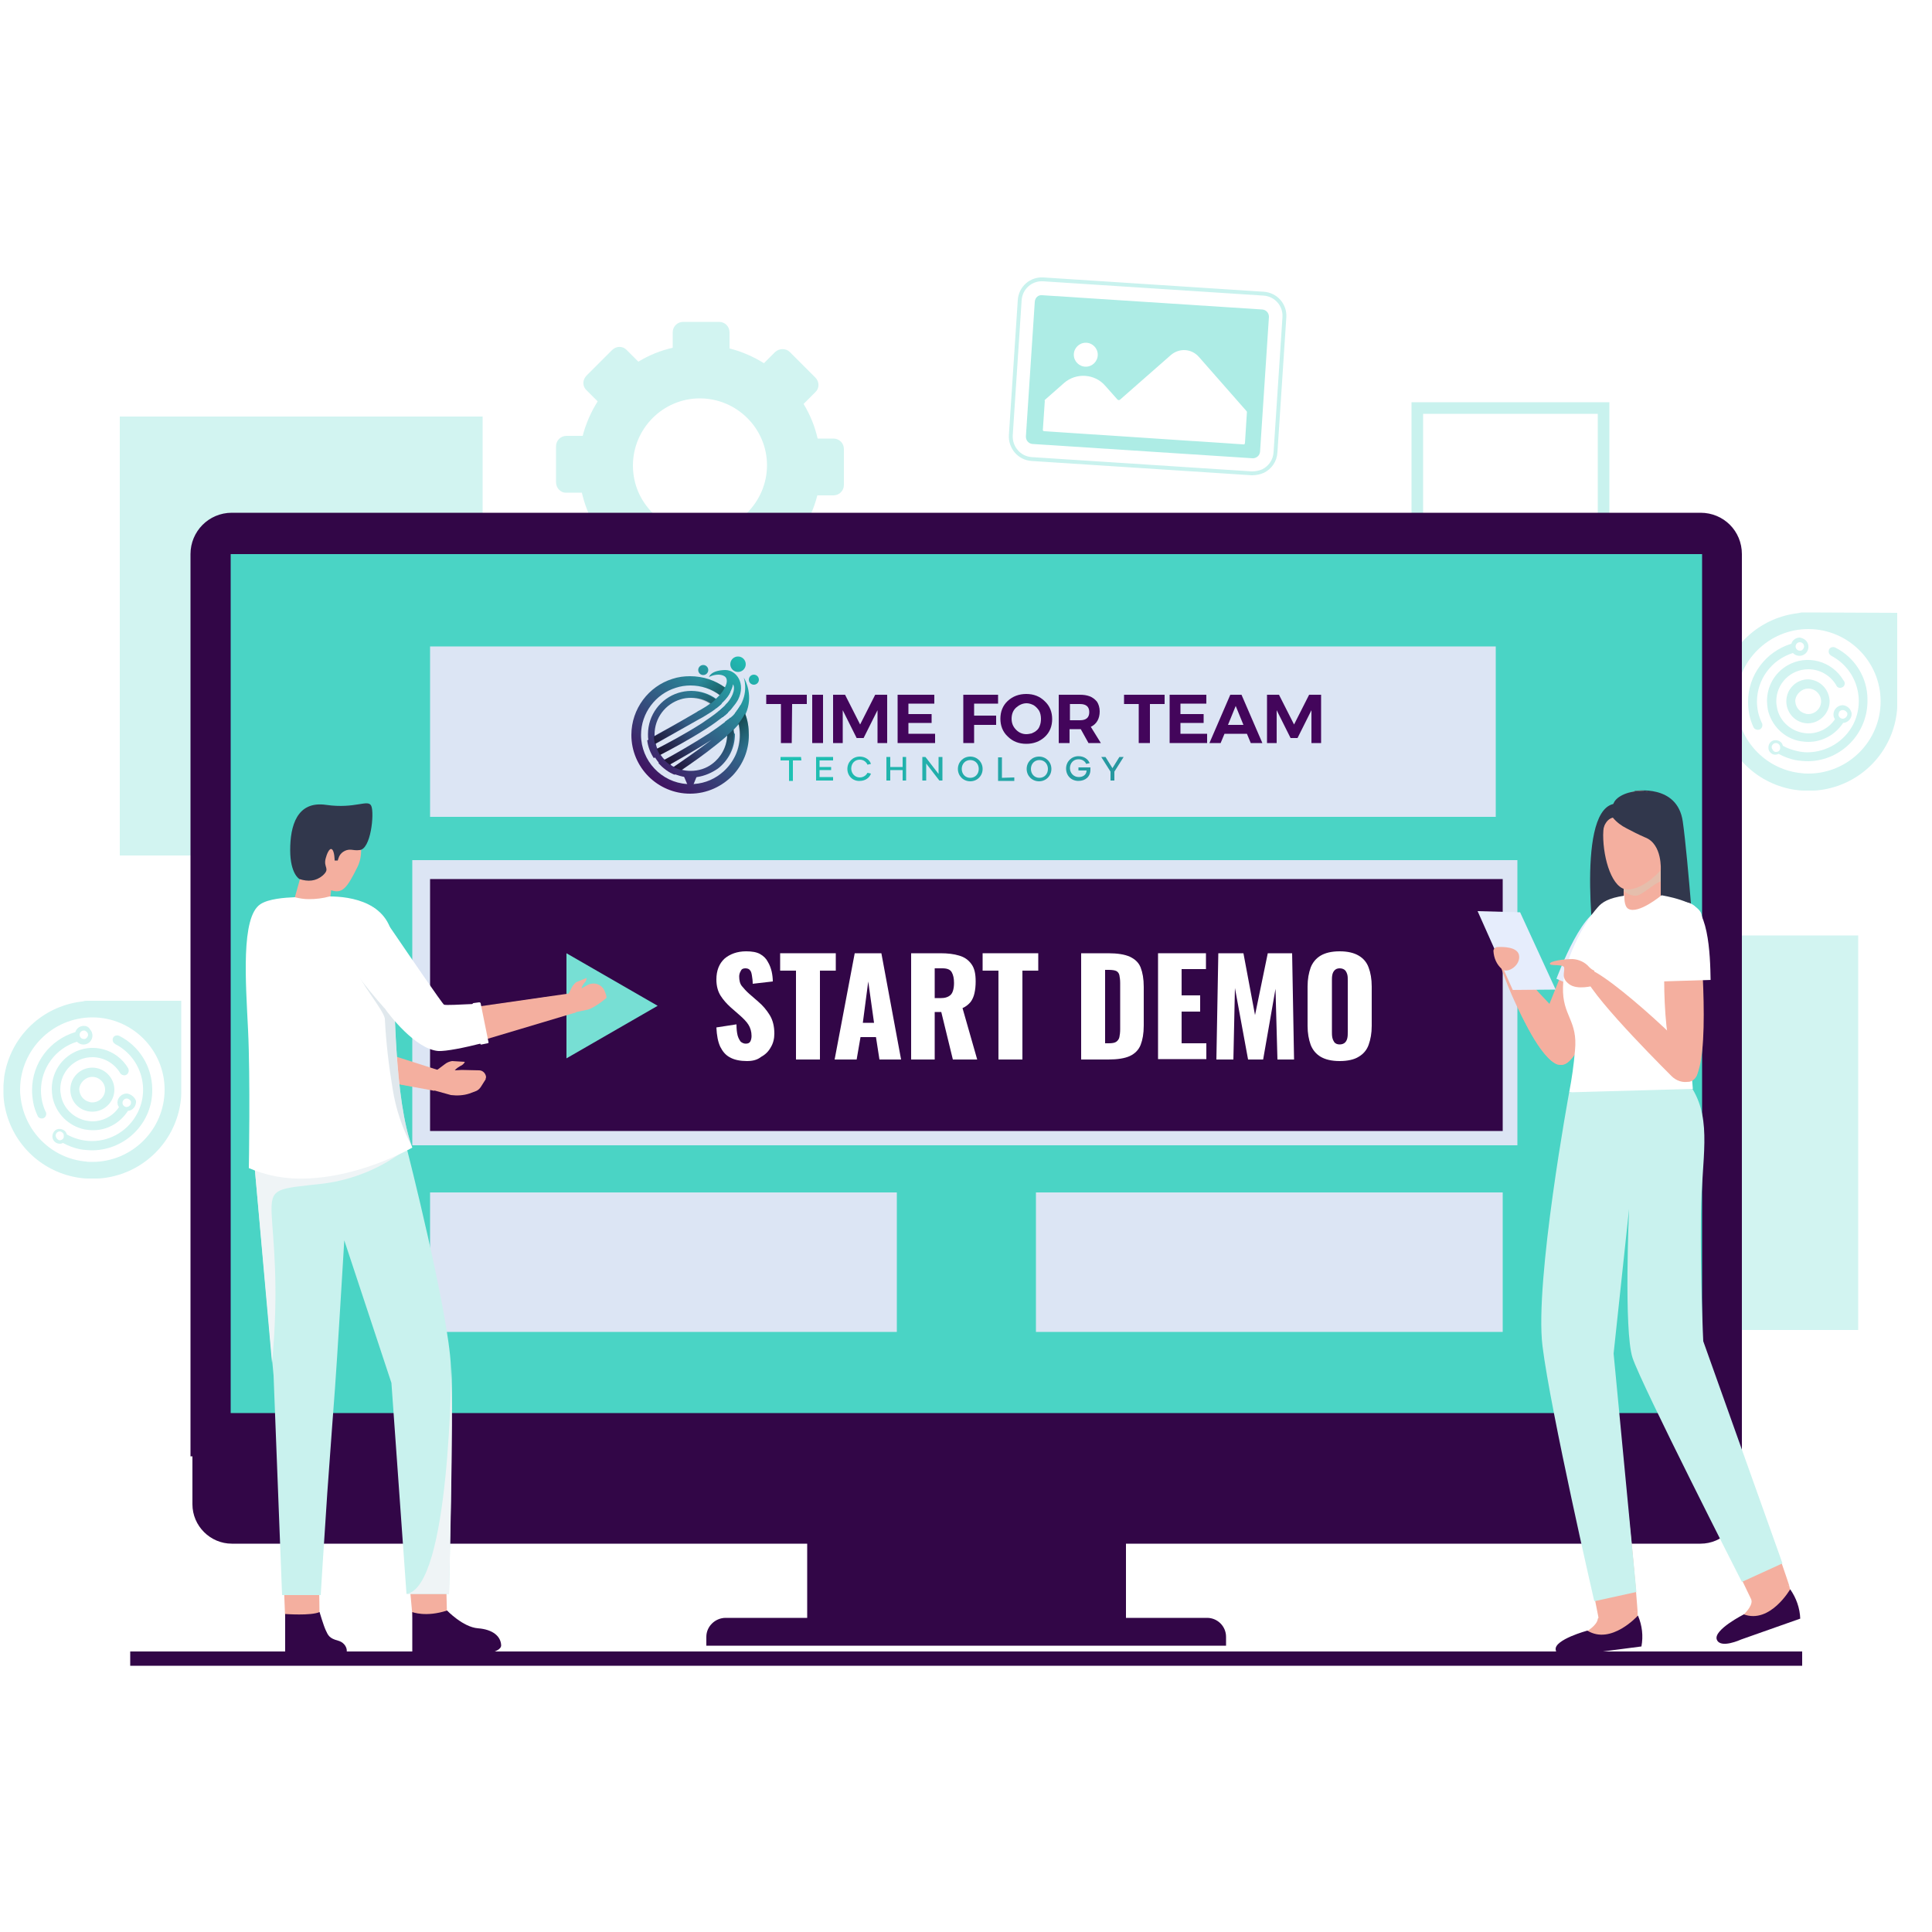 <svg xmlns="http://www.w3.org/2000/svg" xmlns:xlink="http://www.w3.org/1999/xlink" id="Layer_1" x="0px" y="0px" viewBox="0 0 500 500" style="enable-background:new 0 0 500 500;" xml:space="preserve"><style type="text/css">	.st0{fill:#FFFFFF;}	.st1{fill:#D2F4F1;}	.st2{fill:#320647;}	.st3{fill:none;stroke:#C9F2EE;stroke-width:3;stroke-miterlimit:10;}	.st4{fill:none;stroke:#320647;stroke-miterlimit:10;}	.st5{fill:#4AD4C5;}	.st6{fill:#DCE5F4;}	.st7{enable-background:new    ;}	.st8{fill:#77DFD4;}	.st9{fill:#F4AF9F;}	.st10{fill:url(#SVGID_1_);}	.st11{opacity:0.5;fill:#C3D3DD;enable-background:new    ;}	.st12{fill:#C9F2EE;}	.st13{fill:#EFF4F6;}	.st14{fill:#31374C;}	.st15{opacity:0.5;fill:#D7CFBB;enable-background:new    ;}	.st16{fill:#E6EDFC;}	.st17{fill:none;stroke:#293E9E;stroke-width:0.707;stroke-miterlimit:10;}	.st18{fill:none;stroke:#C9F2EE;stroke-miterlimit:10;}	.st19{fill:#ADECE5;}	.st20{fill:url(#SVGID_00000110437533882297076130000006646844908112562823_);}	.st21{fill:url(#SVGID_00000059308680353026649400000004649406757527977891_);}	.st22{fill:url(#SVGID_00000035529268493489996760000013562847047523429567_);}	.st23{fill:url(#SVGID_00000017497424029099598370000018139786467692055172_);}	.st24{fill:url(#SVGID_00000133523483687786098130000016771191845313115834_);}	.st25{fill:url(#SVGID_00000072960293417649265590000014779724493539190674_);}	.st26{fill:url(#SVGID_00000072241906548488682890000016265124410787413907_);}	.st27{fill:url(#SVGID_00000137098193912251450180000006862744401966183614_);}	.st28{fill:url(#SVGID_00000007402292296570032420000002685860537559334048_);}	.st29{fill:url(#SVGID_00000143609411646933188240000010728254471228551316_);}	.st30{fill:url(#SVGID_00000004512891696134218450000012614344093938046592_);}	.st31{fill:url(#SVGID_00000133501692877203913160000015325926561021586101_);}	.st32{fill:url(#SVGID_00000105419196920996932840000012175760165317834397_);}	.st33{fill:url(#SVGID_00000146490773352625098620000008075662335443076483_);}	.st34{fill:url(#SVGID_00000176015688428105721990000006283764306100954034_);}	.st35{fill:url(#SVGID_00000168813066694379103680000009746692467551300256_);}	.st36{fill:url(#SVGID_00000080901334114293599730000015952883901301699489_);}	.st37{fill:url(#SVGID_00000021078080735934461830000008559505544291548086_);}	.st38{fill:url(#SVGID_00000155134873512247943510000012312645661325258910_);}	.st39{fill:url(#SVGID_00000099657276892873898350000001454609949930534824_);}	.st40{fill:url(#SVGID_00000097494907368962367530000016626579094395348920_);}	.st41{fill:url(#SVGID_00000149345606962256199750000009554363627161556412_);}	.st42{fill:url(#SVGID_00000101792499776400345430000009269564503905996967_);}	.st43{fill:url(#SVGID_00000028295661118479300960000009270415049086957713_);}	.st44{fill:url(#SVGID_00000179636982329994270700000000058428892001058734_);}	.st45{fill:url(#SVGID_00000069378756454221372640000004731519633466230666_);}	.st46{fill:#43055B;}</style><g>	<rect class="st0" width="500" height="500"></rect>	<path class="st1" d="M468,158.5c-0.4,0-0.8,0-1.2,0s-0.7,0-1,0.1l-1.3,0.2l-0.6,0.1c-9.5,1.7-16.9,9.1-18.6,18.6  c0,0.2-0.1,0.4-0.1,0.6c-0.1,0.8-0.2,1.5-0.2,2.3c0,0.4,0,0.8,0,1.2c0,0.2,0,0.3,0,0.5s0,0.5,0,0.7c0,0.8,0.1,1.5,0.2,2.3  c0,0.2,0.1,0.4,0.1,0.6c1.7,9.5,9.1,16.9,18.6,18.6l0.6,0.1c0.8,0.1,1.5,0.2,2.3,0.2c0.2,0,0.5,0,0.7,0h0.5c0.4,0,0.8,0,1.2,0  c0.8,0,1.6-0.1,2.3-0.2l0.6-0.1c9.5-1.7,16.9-9.1,18.6-18.6c0,0,0,0,0-0.1l0,0l0.1-0.5c0.1-0.8,0.2-1.5,0.2-2.3c0-0.4,0-0.8,0-1.2  v-23L468,158.5z M468,200.2c-0.6,0-1.1,0-1.7-0.1c-8.9-0.8-16-7.9-16.9-16.9c0-0.6-0.1-1.1-0.1-1.7c0-10.3,8.4-18.7,18.7-18.7  c10.3,0,18.7,8.4,18.7,18.7S478.3,200.2,468,200.2L468,200.2L468,200.2z"></path>	<path class="st1" d="M458.5,193.9l0.2,0.1c0-0.1,0-0.1-0.1-0.2L458.5,193.9z"></path>	<path class="st1" d="M468,178.2c1.8,0,3.3,1.5,3.3,3.3s-1.5,3.3-3.3,3.3l0,0c-0.2,0-0.5,0-0.7-0.1c-1.3-0.3-2.3-1.3-2.6-2.6  c0-0.2-0.1-0.5-0.1-0.7C464.7,179.7,466.2,178.2,468,178.2L468,178.2 M468,175.8c-3.1,0-5.7,2.5-5.7,5.7c0,2.7,1.9,5.1,4.6,5.6  c0.4,0.1,0.8,0.1,1.1,0.1c3.1-0.1,5.6-2.8,5.5-5.9C473.3,178.3,471,176,468,175.8z"></path>	<path class="st1" d="M465.8,158.6h0.5H465.8z"></path>	<path class="st1" d="M465.8,165c-1,0-1.9,0.6-2.2,1.6c-6.6,2-11.2,8.1-11.2,15c0,1.1,0.1,2.1,0.3,3.2c0.2,1.2,0.6,2.3,1.1,3.4  c0.3,0.6,1,0.8,1.6,0.6c0.4-0.2,0.7-0.6,0.7-1.1c0-0.2,0-0.4-0.1-0.5c-0.4-0.9-0.8-1.9-1-2.9c-0.2-0.9-0.3-1.8-0.3-2.7  c0-5.8,3.8-10.9,9.3-12.6c0.9,0.9,2.3,1,3.3,0.1c0.9-0.9,1-2.3,0.1-3.3C466.9,165.3,466.3,165.1,465.8,165L465.8,165z M466.3,168.3  c-0.2,0.1-0.3,0.1-0.5,0.1c-0.6,0-1.1-0.5-1.1-1.1s0.5-1.1,1.1-1.1l0,0c0.6,0,1.1,0.5,1.1,1.1C466.9,167.7,466.6,168.1,466.3,168.3  L466.3,168.3z"></path>	<path class="st1" d="M476.9,182.5c-1.3,0-2.4,1.1-2.4,2.4c0,0.4,0.1,0.9,0.4,1.2c-1.5,2.3-4.1,3.7-6.9,3.7c-0.6,0-1.1-0.1-1.7-0.2  c-3.2-0.7-5.8-3.2-6.4-6.4c-0.1-0.6-0.2-1.1-0.2-1.7c0-4.6,3.7-8.3,8.3-8.3c3,0,5.7,1.6,7.2,4.1c0.2,0.6,0.9,0.9,1.5,0.6  c0.6-0.2,0.9-0.9,0.6-1.5c0-0.1-0.1-0.2-0.2-0.3c-3-5.1-9.5-6.8-14.5-3.9c-3.3,1.9-5.3,5.4-5.3,9.2c0,0.7,0.1,1.5,0.2,2.2  c0.9,4.1,4.1,7.4,8.3,8.2c0.7,0.1,1.4,0.2,2.2,0.2c3.7,0,7-1.9,9-4.9c1.3-0.1,2.3-1.2,2.2-2.5C479,183.5,478.1,182.6,476.9,182.5  L476.9,182.5z M476.9,186c-0.6,0-1.1-0.5-1.1-1.1c0-0.2,0.1-0.5,0.2-0.7c0.4-0.5,1.1-0.6,1.6-0.2c0.2,0.1,0.3,0.3,0.4,0.4  c0.1,0.1,0.1,0.3,0.1,0.5C478,185.5,477.5,186,476.9,186L476.9,186L476.9,186z"></path>	<path class="st1" d="M475,167.6c-0.6-0.3-1.3-0.1-1.6,0.4c-0.3,0.6-0.1,1.3,0.4,1.6c0,0,0.1,0,0.1,0.1c6.5,3.4,9,11.3,5.7,17.8  c-2.3,4.4-6.8,7.1-11.7,7.2c-0.9,0-1.8-0.1-2.7-0.3c-1.3-0.3-2.6-0.7-3.8-1.4c-0.2-1-1.2-1.6-2.3-1.4c-1,0.2-1.6,1.2-1.4,2.3  c0.2,0.8,1,1.5,1.8,1.4c0.3,0,0.6-0.1,0.8-0.2c1.3,0.7,2.8,1.3,4.3,1.6c1.1,0.2,2.3,0.3,3.5,0.3c8.6-0.2,15.4-7.4,15.2-16  C483.3,175.4,480.1,170.2,475,167.6z M459.7,194.6h-0.2c-0.3,0-0.6-0.3-0.8-0.6c0-0.1,0-0.1-0.1-0.2c0-0.1-0.1-0.3-0.1-0.4  c0-0.6,0.5-1.1,1.1-1.1l0,0c0.6,0,1.1,0.5,1.1,1.1C460.8,194.1,460.3,194.6,459.7,194.6L459.7,194.6z"></path>	<rect x="33.7" y="427.4" class="st2" width="432.7" height="3.7"></rect>	<rect x="31" y="107.8" class="st1" width="93.9" height="113.6"></rect>	<path class="st1" d="M211.6,113.5c-0.7-3.1-1.9-6.1-3.6-8.9c-2.5-4.3-6.1-7.9-10.3-10.6c-2.7-1.7-5.7-3-8.8-3.8  c-4.8-1.2-9.9-1.3-14.8-0.2c-3.1,0.7-6.1,1.9-8.9,3.6c-4.3,2.6-7.9,6.1-10.6,10.4c-1.7,2.7-3,5.7-3.8,8.8c-0.7,2.5-1,5.1-1,7.7  c0,5.6,1.5,11.2,4.4,16c2.6,4.3,6.1,7.8,10.4,10.5c2.7,1.7,5.7,3,8.8,3.8c4.8,1.2,9.9,1.3,14.8,0.2c3.1-0.7,6.1-1.9,8.9-3.6  c4.3-2.6,7.9-6.1,10.6-10.3c1.7-2.7,3-5.7,3.8-8.8c0.7-2.5,1-5.1,1-7.7C212.4,118.1,212.2,115.8,211.6,113.5z M163.8,120.5  c0-9.6,7.8-17.4,17.3-17.4c9.6,0,17.4,7.8,17.4,17.3s-7.8,17.4-17.3,17.4l0,0C171.6,137.8,163.8,130.1,163.8,120.5L163.8,120.5z"></path>	<path class="st1" d="M176.8,83.3h9.3c1.5,0,2.7,1.2,2.7,2.7v12.1c0,1.5-1.2,2.7-2.7,2.7h-9.3c-1.5,0-2.7-1.2-2.7-2.7V86  C174.1,84.5,175.3,83.3,176.8,83.3z"></path>	<path class="st1" d="M151.8,97.2l6.6-6.6c1.1-1.1,2.8-1.1,3.8,0l8.5,8.5c1.1,1.1,1.1,2.8,0,3.8l-6.6,6.6c-1.1,1.1-2.8,1.1-3.8,0  l-8.5-8.5C150.7,100,150.7,98.3,151.8,97.2z"></path>	<path class="st1" d="M143.9,124.8v-9.3c0-1.5,1.2-2.7,2.7-2.7h12.1c1.5,0,2.7,1.2,2.7,2.7v9.3c0,1.5-1.2,2.7-2.7,2.7h-12.1  C145.1,127.6,143.9,126.3,143.9,124.8z"></path>	<path class="st1" d="M157.9,149.9l-6.6-6.6c-1.1-1.1-1.1-2.8,0-3.8l8.5-8.5c1.1-1.1,2.8-1.1,3.8,0l6.6,6.6c1.1,1.1,1.1,2.8,0,3.8  l-8.5,8.5C160.6,151,158.9,151,157.9,149.9z"></path>	<path class="st1" d="M185.5,157.8h-9.3c-1.5,0-2.7-1.2-2.7-2.7V143c0-1.5,1.2-2.7,2.7-2.7h9.3c1.5,0,2.7,1.2,2.7,2.7v12.1  C188.2,156.6,187,157.8,185.5,157.8z"></path>	<path class="st1" d="M210.6,143.8l-6.6,6.6c-1.1,1.1-2.8,1.1-3.8,0l-8.5-8.5c-1.1-1.1-1.1-2.8,0-3.8l6.6-6.6c1.1-1.1,2.8-1.1,3.8,0  l8.5,8.5C211.6,141,211.6,142.8,210.6,143.8z"></path>	<path class="st1" d="M218.4,116.2v9.3c0,1.5-1.2,2.7-2.7,2.7h-12.1c-1.5,0-2.7-1.2-2.7-2.7v-9.3c0-1.5,1.2-2.7,2.7-2.7h12.1  C217.2,113.5,218.4,114.7,218.4,116.2z"></path>	<path class="st1" d="M204.4,91.1l6.6,6.6c1.1,1.1,1.1,2.8,0,3.8l-8.5,8.5c-1.1,1.1-2.8,1.1-3.8,0l-6.6-6.6c-1.1-1.1-1.1-2.8,0-3.8  l8.5-8.5C201.7,90.1,203.4,90.1,204.4,91.1z"></path>	<rect x="387" y="242.1" class="st1" width="93.9" height="102.1"></rect>	<rect x="366.8" y="105.6" class="st3" width="48.2" height="58.3"></rect>	<rect x="208.9" y="397.7" class="st2" width="82.5" height="23.2"></rect>	<path class="st2" d="M450.3,143.4v245.9c0,5.6-4.6,10.2-10.2,10.2H60c-5.6,0-10.2-4.6-10.2-10.2l0,0V143.4  c0-5.6,4.5-10.2,10.1-10.2l0,0H440C445.8,133.2,450.3,137.7,450.3,143.4L450.3,143.4z"></path>	<path class="st4" d="M450.3,143.4v233H49.8v-233c0-5.6,4.5-10.2,10.2-10.2l0,0h380.1C445.8,133.2,450.3,137.7,450.3,143.4  L450.3,143.4z"></path>	<rect x="59.7" y="143.4" class="st5" width="380.8" height="222.3"></rect>	<path class="st2" d="M187.8,418.7h124.6c2.7,0,4.9,2.2,4.9,4.9l0,0v2.3l0,0H182.8l0,0v-2.3C182.8,420.9,185.1,418.7,187.8,418.7  L187.8,418.7z"></path>	<rect x="106.7" y="222.6" class="st6" width="286" height="73.8"></rect>	<rect x="111.3" y="227.5" class="st2" width="277.6" height="65.2"></rect>	<rect x="111.3" y="167.3" class="st6" width="275.8" height="44.1"></rect>	<rect x="111.3" y="308.6" class="st6" width="120.8" height="36.1"></rect>	<rect x="268.1" y="308.6" class="st6" width="120.8" height="36.1"></rect>	<g class="st7">		<path class="st0" d="M193.3,274.6c-1.7,0-3.2-0.3-4.3-0.9c-1.2-0.6-2-1.6-2.6-2.8c-0.6-1.3-0.9-2.9-1-5l5.2-0.8   c0,1.2,0.1,2.1,0.3,2.9c0.2,0.7,0.5,1.2,0.8,1.6c0.4,0.3,0.8,0.5,1.3,0.5c0.6,0,1-0.2,1.2-0.6c0.2-0.4,0.3-0.9,0.3-1.4   c0-1.1-0.3-2.1-0.8-2.9c-0.5-0.8-1.3-1.6-2.2-2.4l-2.4-2.1c-1-0.9-1.9-1.9-2.6-3c-0.7-1.1-1.1-2.5-1.1-4.2c0-2.3,0.7-4.1,2.1-5.4   c1.4-1.2,3.3-1.9,5.6-1.9c1.5,0,2.7,0.2,3.6,0.7c0.9,0.5,1.6,1.2,2,2c0.5,0.8,0.8,1.7,1,2.5c0.2,0.9,0.3,1.8,0.3,2.6l-5.2,0.6   c0-0.8-0.1-1.5-0.2-2.1c-0.1-0.6-0.2-1.1-0.5-1.4c-0.2-0.3-0.6-0.5-1.2-0.5c-0.6,0-1,0.2-1.2,0.7c-0.3,0.5-0.4,1-0.4,1.4   c0,1,0.2,1.9,0.7,2.5c0.5,0.6,1.1,1.3,1.9,2l2.3,2c1.2,1,2.2,2.2,3,3.5c0.8,1.3,1.2,2.9,1.2,4.8c0,1.3-0.3,2.5-0.9,3.5   c-0.6,1.1-1.4,1.9-2.5,2.5C196,274.3,194.8,274.6,193.3,274.6z"></path>	</g>	<g class="st7">		<path class="st0" d="M206,274.2v-23h-4.1v-4.5h14.4v4.5h-4.1v23H206z"></path>	</g>	<g class="st7">		<path class="st0" d="M216,274.2l5.2-27.5h6.9l5.1,27.5h-5.6l-0.9-5.8h-4l-1,5.8H216z M223.3,264.7h2.9l-1.5-10.7L223.3,264.7z"></path>		<path class="st0" d="M235.8,274.2v-27.5h7.6c1.9,0,3.5,0.2,4.8,0.6c1.4,0.4,2.4,1.1,3.2,2.2c0.8,1.1,1.1,2.5,1.1,4.5   c0,1.1-0.1,2.1-0.3,3c-0.2,0.9-0.5,1.6-1,2.3c-0.5,0.6-1.2,1.2-2.1,1.6l3.8,13.3h-6.3l-3-12.3h-1.7v12.3H235.8z M241.9,258.3h1.7   c0.9,0,1.5-0.2,2-0.5c0.5-0.3,0.8-0.7,1-1.3c0.2-0.6,0.3-1.3,0.3-2.1c0-1.2-0.2-2.1-0.6-2.8c-0.4-0.7-1.2-1-2.4-1h-2V258.3z"></path>	</g>	<g class="st7">		<path class="st0" d="M258.4,274.2v-23h-4.1v-4.5h14.4v4.5h-4.1v23H258.4z"></path>		<path class="st0" d="M279.8,274.2v-27.5h7c2.4,0,4.3,0.3,5.6,0.9c1.3,0.6,2.3,1.5,2.8,2.8c0.5,1.3,0.8,2.9,0.8,5v10   c0,2.1-0.3,3.7-0.8,5s-1.5,2.3-2.8,2.9c-1.3,0.6-3.2,0.9-5.6,0.9H279.8z M285.9,270h1c0.9,0,1.6-0.1,2-0.4   c0.4-0.3,0.7-0.7,0.8-1.2c0.1-0.5,0.2-1.2,0.2-2v-12c0-0.8-0.1-1.5-0.2-2c-0.1-0.5-0.4-0.9-0.8-1.1c-0.4-0.2-1.1-0.3-2-0.3h-0.9   V270z"></path>		<path class="st0" d="M299.7,274.2v-27.5h12.4v4.1h-6.3v6.8h4.8v4.2h-4.8v8.2h6.4v4.1H299.7z"></path>		<path class="st0" d="M314.8,274.2l0.5-27.5h6.5l3,16l3.3-16h6.3l0.5,27.5h-4.3l-0.5-18.3l-3.2,18.3H323l-3.4-18.5l-0.4,18.5H314.8   z"></path>		<path class="st0" d="M346.7,274.6c-2.1,0-3.7-0.4-4.9-1.1c-1.2-0.7-2.1-1.8-2.6-3.1c-0.5-1.4-0.8-3-0.8-4.9v-10.2   c0-1.9,0.3-3.5,0.8-4.9c0.5-1.3,1.4-2.4,2.6-3.1s2.8-1.1,4.9-1.1c2.1,0,3.7,0.4,4.9,1.1c1.2,0.7,2.1,1.7,2.6,3.1   c0.5,1.3,0.8,3,0.8,4.9v10.2c0,1.9-0.3,3.5-0.8,4.9c-0.5,1.4-1.4,2.4-2.6,3.1C350.5,274.2,348.8,274.6,346.7,274.6z M346.7,270.3   c0.6,0,1.1-0.2,1.4-0.5s0.5-0.7,0.6-1.2c0.1-0.5,0.1-1,0.1-1.5v-13.3c0-0.5,0-1.1-0.1-1.5s-0.3-0.9-0.6-1.2   c-0.3-0.3-0.8-0.5-1.4-0.5c-0.6,0-1,0.2-1.3,0.5c-0.3,0.3-0.5,0.7-0.6,1.2s-0.1,1-0.1,1.5V267c0,0.5,0,1,0.1,1.5   c0.1,0.5,0.3,0.9,0.5,1.2C345.6,270.1,346.1,270.3,346.7,270.3z"></path>	</g>	<polygon class="st8" points="170.2,260.3 146.6,246.7 146.6,273.9  "></polygon>	<path class="st9" d="M76.2,232.6l1.4-5c0,0-1.6-16.4,6.3-16.7s11.4,7.8,8.6,13.5s-4,6.9-6.8,6l-0.5,4.5"></path>	<path class="st9" d="M118,281c0.1,0.5-0.5,0.8-1.5,0.9l0,0c-1.3,0.1-2.7,0.1-4,0c-2.1-0.2-4.6-0.5-7.3-1  c-12.6-2.1-30.1-6.7-30.6-8.1c-0.7-2-2-3.2,2-5.3c0.7-0.4,1.5-0.5,2.3-0.3c3.9,1,17.7,4.6,27.8,8c2.1,0.7,4,1.4,5.7,2.1  C115.7,278.8,117.9,280,118,281z"></path>	<polygon class="st9" points="91.1,269.8 113.6,277 112.4,282.3 88.6,277.9  "></polygon>	<path class="st9" d="M125.7,279.1c0,0.1,0,0.1,0,0.2l-1.2,1.9c-0.3,0.5-0.8,1-1.4,1.2l-1.6,0.6c-1.5,0.5-3.2,0.6-4.8,0.4l-3.6-1  l-0.8-0.2l0.1-1.1l0.3-3.2v-0.7l0,0l0.3-0.2l2-1.5c0.6-0.5,1.3-0.8,2-0.9l3.3,0.2c-0.2,0.5-0.7,0.9-1.2,1.1c-0.5,0.3-1,0.6-1.4,1.1  l1.8-0.1l4.5,0.1c1,0,1.8,0.9,1.8,1.9C125.7,278.9,125.7,279,125.7,279.1z"></path>	<path class="st9" d="M69.7,235.7c-1.7,0.9-2.8-1.1-2.7,0.8c0.5,8.5,2.5,36.8,8.8,36.8c7.3-0.1,4-25.1,2.2-32.2  C76.3,235.2,73.7,233.4,69.7,235.7z"></path>			<linearGradient id="SVGID_1_" gradientUnits="userSpaceOnUse" x1="5526.706" y1="2419.722" x2="5574.126" y2="2419.722" gradientTransform="matrix(0.142 0.99 -0.99 0.142 1686.467 -5581.389)">		<stop offset="0" style="stop-color:#9972FF"></stop>		<stop offset="1" style="stop-color:#7F85FF"></stop>	</linearGradient>	<path class="st10" d="M65.8,237.7c0,3.8,0.8,9.7,2.3,19.2c0.1,0.6,0.2,1.3,0.3,2c0,0.1,0,0.2,0.1,0.3c0.3,1.8,2.3,12.9,7.4,16  c1.7,1,6.5,1.9,11.6,3c0.2,0,0.4,0.1,0.6,0.1l1.1-4.2l1-3.9l0.2-1.2c-4.3-1.5-7.8-2.8-8-3s-1-8.2-1.9-14.7v-0.1  c-0.4-3.1-0.8-6-1.1-7.9c-0.2-2.1-0.9-4.2-2.1-6c-2.2-3.4-4.8-4.2-7-4.2C67.8,233.1,65.7,235.2,65.8,237.7  C65.8,237.6,65.8,237.6,65.8,237.7z"></path>	<path class="st0" d="M87.4,278.3l2.3-9.5c0-0.2,0.2-0.3,0.4-0.3l1.2,0.3c0.2,0,0.3,0.2,0.3,0.4l0,0l-2.2,9.5c0,0.2-0.2,0.3-0.5,0.3  l0,0l-1.3-0.3C87.5,278.7,87.4,278.5,87.4,278.3z"></path>	<path class="st11" d="M68,256.9c0.1,0.6,0.2,1.3,0.3,2c0,0.1,0,0.2,0.1,0.3c0.3,1.8,2.3,12.9,7.4,16c1.7,1,6.5,1.9,11.6,3  c0.2,0,0.4,0.1,0.6,0.1l1.1-4.2l0.6-5c0,0-3.2,6.4-7.5,5.5S72.8,275.1,68,256.9z"></path>	<path class="st9" d="M93.1,298.8c-4.4,0.5-7.5,4.8-6.9,9.4c0.8,4.9,2.2,9.7,4.3,14.3c6.5,14.5,10.2,33.1,16.4,34s8.4-10,4.7-25.1  c-3.3-13.6-3.7-30.8-8.1-32.4C101.4,298.2,96.9,298.4,93.1,298.8z"></path>	<path class="st9" d="M111.4,352.5c-11.9-7.2-6.9,49.1-2.7,64.1s6.6,2.2,7-22.3S116.1,355.3,111.4,352.5z"></path>	<path class="st9" d="M77.2,298.3c-4.4-0.6-8.5,2.8-9,7.5c-0.4,5-0.2,10,0.8,14.9c2.8,15.6,1.9,34.6,7.7,37s10.6-7.7,10.7-23.2  c0.1-14,3.9-30.8,0-33.4C85.4,299.7,81,298.8,77.2,298.3z"></path>	<path class="st9" d="M81.8,353.1c-11.4-8-10.1,48.5-6.9,63.8s6.4,2.6,8.4-21.8S86.2,356.3,81.8,353.1z"></path>	<polygon class="st9" points="106.1,411.2 106.8,418.8 115.7,418.8 115.5,410.6  "></polygon>	<polygon class="st9" points="73.5,411.2 73.8,418.8 82.7,418.8 82.6,410.6  "></polygon>	<path class="st12" d="M116.2,412.5h-11l-3.9-54.6L89.1,321c0,0-2,33.3-2.4,38.2c-0.2,2.4-1.1,14.9-2,27.2  c-0.9,13.3-1.7,26.4-1.7,26.4H73L70.8,356l-0.3-3.3L65.9,302l38.1-4.5l1.3-0.2c0,0,10.8,42.3,11.4,56.4S116.2,412.5,116.2,412.5z"></path>	<path class="st13" d="M116.2,412.5h-11c11.3-1.7,11.6-58.7,11.6-58.7C117.4,367.9,116.2,412.5,116.2,412.5z"></path>	<path class="st13" d="M70.3,314.2c0.3,6.5,2,18.5,0.1,38.5L65.9,302l38.1-4.5l0.8,0.1c-6.1,4.7-13.4,7.7-21,8.7  C71.6,307.7,70,307.2,70.3,314.2z"></path>	<path class="st0" d="M106.7,297c0,0-13.1,7.6-27.6,8c-5,0.2-10.1-0.7-14.7-2.7c0,0,0.4-23.3-0.2-35.7s-1.9-29.3,3.2-32.6  c2.1-1.4,6.3-1.7,8.9-1.8c1.2,0.3,2.4,0.5,3.6,0.5c1.8,0,3.6-0.2,5.4-0.7c5.1,0,16.2,1.3,16.5,12.6v0.1  C102,258.9,102.1,284.8,106.7,297z"></path>	<path class="st11" d="M101.6,244.6c0.4,14.2,0.5,39.8,5,52.1c-2.5-4.7-4.2-9.8-5-15c-1-6-1.7-12-2-18c-0.1-2.1-7.1-10.2-7-12.4  c0.3-8.4-1.8-5.1-1.8-5.1L101.6,244.6z"></path>	<path class="st11" d="M106.7,297L106.7,297c0-0.1-0.1-0.2-0.1-0.3C106.7,296.8,106.7,296.9,106.7,297z"></path>	<path class="st9" d="M153.7,258.1c0.3,0.4-0.1,0.9-0.9,1.5l0,0c-1.1,0.7-2.3,1.3-3.6,1.8c-1.9,0.8-4.3,1.6-7,2.4  c-12.2,3.8-29.9,7.5-30.9,6.6c-1.5-1.4-3.2-2-0.6-5.6c0.5-0.6,1.1-1.1,1.9-1.3c4-0.9,17.9-3.9,28.5-5.4c2.2-0.3,4.3-0.5,6.1-0.7  C150.6,257.2,153.1,257.3,153.7,258.1z"></path>	<path class="st9" d="M156.4,256.3c0.8,1.8,0.5,2,0.5,2c-1.3,1.1-2.7,2.1-4.2,2.8c-0.2,0.1-0.4,0.1-0.6,0.2l-2.9,0.6l-0.7,0.2  l-0.4-0.9l-1.1-2.6l-0.2-0.6l0,0l0.1-0.3l1-2c0.3-0.6,0.7-1.1,1.2-1.5l2.7-1.1c0,0.5-0.2,1-0.6,1.3c-0.3,0.4-0.6,0.9-0.7,1.4  l1.4-0.8l0.4-0.2C153.9,254.1,155.7,254.8,156.4,256.3L156.4,256.3z"></path>	<polygon class="st9" points="123,260.6 147.4,257.1 149.1,262 124,269.5  "></polygon>	<path class="st9" d="M90.1,239.5c-1,1.6-3,0.3-2,1.9c4.2,7.4,18.8,31.7,24.4,28.9c6.5-3.4-7.7-24.2-12.6-29.7  C95.8,236,92.7,235.7,90.1,239.5z"></path>	<path class="st0" d="M125.1,269.9c-5.1,1.3-9.7,2.2-11.7,2.1c-5.9-0.5-12.8-9.5-13.8-11l-0.2-0.2c-5-5.6-10.4-12.8-12.2-16.4  c-1.2-2.3,0-6.4,2.3-7.6c1.9-1,5.7-4,8.2-1c1.6,1.9,3.1,3.9,4.5,6c3.4,5,12.3,18,12.7,18.2s3.9,0,8.3-0.2L125.1,269.9z"></path>	<path class="st0" d="M122.2,260.1l2.1,10c0,0.2,0.2,0.3,0.4,0.2l0,0l1.5-0.3c0.2,0,0.3-0.2,0.2-0.4l-2-9.9c0-0.2-0.2-0.3-0.4-0.3  l-1.5,0.2C122.3,259.7,122.2,259.9,122.2,260.1C122.2,260,122.2,260.1,122.2,260.1z"></path>	<path class="st2" d="M106.7,428.4v-11.2c0,0,3.5,1.4,9-0.4c0,0,4.1,4.3,8,4.6s5.9,2.1,6,4.4C129.7,429.9,106.7,428.4,106.7,428.4z"></path>	<path class="st2" d="M73.8,417.7c0,0,6.7,0.5,8.9-0.5c0,0,1,3.4,1.6,4.7s0.9,2.1,3.2,2.7c2.6,0.7,3.1,4,0.7,4.2s-14.4,0-14.4,0  L73.8,417.7z"></path>	<path class="st14" d="M96.1,208.6c-0.8-1.9-4.1,0.8-11.7-0.3s-9.3,5.5-9.3,11.7s2.4,7.5,2.4,7.5c2.2,0.7,4.2,0.6,6-0.9  c2.1-1.9,0.1-2,0.8-4.5c0.2-0.8,0.9-2.8,1.6-2.3s0.7,2.9,0.7,2.9h0.8l0.2-0.6c0.4-1.4,1.8-2.3,3.2-2.2c0.7,0.1,1.5,0.2,2.2,0.1  C96,219.9,96.9,210.5,96.1,208.6z"></path>	<path class="st14" d="M423.1,204.7c0,0,11-1.9,12.4,7.9s3.4,37.7,3.4,37.7l-25.9-1.6c0,0-5.4-38,4.4-40.6"></path>	<polygon class="st9" points="429.8,223.6 429.8,241.1 420.2,241.1 420.2,225.4  "></polygon>	<path class="st15" d="M429.8,224.8v3.3c-1.9,0.6-5,3.8-6.5,3.7c-1.2,0-2.3-0.5-3.1-1.3v-3.7l7-1.4L429.8,224.8z"></path>	<path class="st9" d="M433.9,216.1c0,6.3-7.5,14.1-12.7,14.1c-3.9,0-6.3-7.8-6.3-14.1s4.2-11.4,9.5-11.4S433.9,209.8,433.9,216.1z"></path>	<path class="st9" d="M437.8,323.1c0.3,17.9-2.5,32.4-6.3,32.5s-7-14.4-7.3-32.2s2.5-32.4,6.3-32.5S437.5,305.2,437.8,323.1z"></path>	<path class="st9" d="M416.8,323.2c-1.7,17.8-6.1,31.9-9.9,31.6s-5.4-15.1-3.6-32.9s6.1-31.9,9.9-31.6S418.5,305.4,416.8,323.2z"></path>	<path class="st9" d="M429,350.3c6.3-9.9,28,46.4,30.7,58.7s-4.6,1.4-14.6-15.7S426.5,354.2,429,350.3z"></path>	<path class="st9" d="M405.5,349.4c9.1-7.4,15.5,52.6,14.2,65.1s-4.8-0.1-8.8-19.6S401.9,352.3,405.5,349.4z"></path>	<path class="st9" d="M423,320.8c0,0-0.6,24.9,2.6,33.7s27.8,59.8,27.8,59.8l9.6-4.1c0,0-15.5-47.6-26.1-59.5c0,0,9.2-59.1-5.9-61.3  C420.7,287.9,423,320.8,423,320.8z"></path>	<path class="st9" d="M402.9,314.8c0,0-2.5,25.8-1.5,36.5s12.3,67.4,12.3,67.4l10.1-1.7c0,0-2.9-42.1-9-64.1c0,0,12.3-61.2-1.6-64.2  C403.9,286.7,402.9,314.8,402.9,314.8z"></path>	<path class="st9" d="M423.8,417v3.6l-9.6,4.5l-7.3-1.2l3.9-1.8c0,0,2.5-1.5,2.7-3.1S423.8,417,423.8,417z"></path>	<path class="st2" d="M423.9,418.1c0,0-6.9,7.7-13.1,3.9c0,0-8.5,2.3-8.2,4.9s6.1,1.3,6.1,1.3l16.1-2.1  C425.3,423.4,425,420.7,423.9,418.1z"></path>	<path class="st9" d="M463,410.2l0.8,3.5l-8.5,6.4l-7.4,0.3l3.4-2.6c0,0,2.2-2,2-3.6S463,410.2,463,410.2z"></path>	<path class="st2" d="M463.3,411.3c0,0-5.2,9-12,6.5c0,0-7.9,4-7,6.5s6.3,0,6.3,0l15.3-5.4C465.8,416.2,464.9,413.6,463.3,411.3z"></path>	<path class="st9" d="M413.7,243.1c4.8,4-5.9,34.3-9.7,32.2C396.9,275,404.7,238.3,413.7,243.1z"></path>	<path class="st9" d="M403.1,275.5c-5.9-1.8-17-28.4-15.4-29.7C389.1,243.2,415,276.9,403.1,275.5z"></path>	<path class="st9" d="M403.7,253.2l-0.1,0.1l-2.6,6.5l-4.8-5.1l-2.8,7.2c0,0,6.1,14.2,10.9,13.7s9.4-18.1,9.4-18.1L403.7,253.2z"></path>	<polygon class="st16" points="393.4,236.1 402.6,256.1 391.5,256.2 382.4,235.8  "></polygon>	<path class="st9" d="M386.5,246.1c0-0.5,0.5-1,1-1c1.7-0.1,5.1,0,5.6,2c0.6,2.7-3,5-4.4,3.7C387.3,249.6,386.6,247.9,386.5,246.1z"></path>	<path class="st16" d="M416.4,251.6c-0.5,1.4-1.4,3.8-2.6,6.6l-11-4.9c0.2-0.4,7.5-20.5,13.2-17.8S418.4,246.4,416.4,251.6z"></path>	<path class="st17" d="M372.2,246.5"></path>	<path class="st17" d="M372.4,246.8"></path>	<path class="st0" d="M407.6,271.9c-0.3,3.6-0.8,7.2-1.5,10.8c6.2,0.9,12.4,1.3,18.7,1.1c4.5,0,9-0.7,13.3-2  c-0.4-4.6-0.5-9.3-0.1-13.9c0.1-2.7,0.5-6,1-9.5c0.5-3.6,1-7.5,1.3-11l0,0c0.4-4.3,0.6-8.2,0.1-10.6c-0.7-3.6-10.4-5.1-10.4-5.1  s-6,5-8.6,3.5c-1.2-0.7-1-3.4-1-3.4c-4.1,0.6-5.8,1.7-6.9,3c-3.9,4.3-9,14.4-9,20.7C404.3,263,408.4,264,407.6,271.9z"></path>	<path class="st14" d="M417.4,211.6c1,1.2,2.2,2.1,3.6,2.8c1.5,0.8,3.1,1.6,4.7,2.3c4.6,1.7,4.1,8.6,4.1,8.6s7.8-5.1,3.5-15.1  c-3.5-8.1-14.9-5.8-15.8-2c0,0-3.7,1.6-2.6,6.5C414.9,214.6,415.4,212.1,417.4,211.6z"></path>	<path class="st12" d="M406.1,282.7c0,0-9,48.8-6.9,65.7s13.4,66,13.4,66l10.9-2.4l-5.9-61.7l4-37.4c0,0-1.4,31.5,0.9,38.5  s28.3,58,28.3,58l10.5-4.8l-20.5-57.5c0,0-0.8-16.5-0.6-33c0.2-14.4,2.9-23.9-2.2-32.3"></path>	<path class="st9" d="M437.2,235.8c1.6,0.7,2.7,2.3,2.7,4.1c0.5,7.9,3.1,39.3-2.6,40c-6.8,0.8-7.2-27.7-6.2-34.5  C431.9,239.8,433.3,234.2,437.2,235.8z"></path>	<path class="st9" d="M437.2,279.9c-1.7,0.4-3.4-0.2-4.6-1.4c-5.6-5.6-24.1-24.3-22.8-27.5c1.5-3.7,30.2,22.7,29.9,24.8  C439.4,277.3,439.5,279.3,437.2,279.9z"></path>	<path class="st9" d="M404.8,250.4c0.2,1.2-0.9,2.7,1.3,4.3c2.1,1.6,6.3,0.4,6.3,0.4l0.2-3.9c-0.5-0.2-0.9-0.5-1.3-0.9  c-1.1-1.3-2.7-2-4.3-2.1c-2.3,0-5.8,0.5-5.9,1.2S404.6,249.4,404.8,250.4z"></path>	<path class="st0" d="M442.7,253.6L430,254c-0.1-2.2-0.9-20.5,6-20.5C442.2,233.5,442.6,247.1,442.7,253.6z"></path>	<path class="st18" d="M326.9,121.9c-0.9,0.4-1.9,0.6-2.9,0.6l-57-3.7c-3.2-0.2-5.6-3-5.4-6.2l2.3-34.9c0.2-3.2,2.9-5.6,6.1-5.4l0,0  l57,3.7c3.2,0.2,5.6,2.9,5.4,6.1l0,0l-2.3,34.9C330,119.2,328.7,121,326.9,121.9z"></path>	<path class="st19" d="M269.7,76.4l57,3.7c1,0.1,1.7,0.9,1.7,1.9l-2.3,34.9c-0.1,1-0.9,1.7-1.9,1.7l-57-3.7c-1-0.1-1.7-0.9-1.7-1.9  l2.3-34.9C267.9,77,268.7,76.3,269.7,76.4z"></path>	<path class="st0" d="M270.4,103.5l5-4.4c3.1-2.7,7.9-2.4,10.6,0.7l3.2,3.6c0.2,0.2,0.5,0.2,0.7,0l0,0L303,91.9  c2.2-1.9,5.4-1.7,7.3,0.5l12.3,14c0.1,0.1,0.1,0.2,0.1,0.3l-0.5,7.9c0,0.3-0.2,0.5-0.5,0.4l0,0l-51.4-3.4c-0.3,0-0.5-0.2-0.4-0.5  l0,0l0.5-7.4C270.3,103.7,270.3,103.6,270.4,103.5z"></path>	<circle class="st0" cx="281" cy="91.8" r="3.1"></circle>	<path class="st1" d="M23.9,259c-0.4,0-0.8,0-1.2,0s-0.7,0-1,0.1s-0.8,0.1-1.3,0.2l-0.6,0.1c-9.5,1.7-16.9,9.1-18.6,18.6  c0,0.2-0.1,0.4-0.1,0.6C1,279.3,1,280,0.9,280.8c0,0.4,0,0.8,0,1.2c0,0.2,0,0.3,0,0.5s0,0.5,0,0.7c0,0.8,0.1,1.5,0.2,2.3  c0,0.2,0.1,0.4,0.1,0.6c1.7,9.5,9.1,16.9,18.6,18.6l0.6,0.1c0.8,0.1,1.5,0.2,2.3,0.2h0.7h0.5c0.4,0,0.8,0,1.2,0  c0.8,0,1.6-0.1,2.3-0.2l0.6-0.1c9.5-1.7,16.9-9.1,18.6-18.6c0,0,0,0,0-0.1l0,0l0.1-0.5c0.1-0.8,0.2-1.5,0.2-2.3c0-0.4,0-0.8,0-1.2  v-23H23.9z M23.9,300.7c-0.6,0-1.2,0-1.7-0.1c-8.9-0.8-16-7.9-16.9-16.9c-0.1-0.6-0.1-1.1-0.1-1.7c0-10.3,8.4-18.7,18.7-18.7  s18.7,8.4,18.7,18.7C42.6,292.3,34.2,300.7,23.9,300.7z"></path>	<path class="st1" d="M14.4,294.4l0.2,0.1c0,0-0.1-0.1-0.1-0.2L14.4,294.4z"></path>	<path class="st1" d="M23.9,278.7c1.8,0,3.3,1.5,3.3,3.3s-1.5,3.3-3.3,3.3c-0.2,0-0.5,0-0.7-0.1c-1.3-0.3-2.3-1.3-2.6-2.6  c0-0.2-0.1-0.5-0.1-0.7C20.6,280.2,22.1,278.7,23.9,278.7 M23.9,276.3c-3.1,0-5.7,2.5-5.7,5.7s2.5,5.7,5.7,5.7  c3.1,0,5.7-2.5,5.7-5.7l0,0C29.6,278.9,27,276.3,23.9,276.3z"></path>	<path class="st1" d="M21.7,259.1h0.5H21.7L21.7,259.1z"></path>	<path class="st1" d="M21.7,265.5c-1,0-1.9,0.6-2.2,1.6c-6.6,2-11.2,8-11.2,15c0,1.1,0.1,2.1,0.3,3.2c0.2,1.2,0.6,2.3,1.1,3.4  c0.2,0.6,0.9,0.9,1.5,0.7c0.6-0.2,0.9-0.9,0.7-1.5c0-0.1,0-0.1-0.1-0.2c-0.8-1.7-1.2-3.6-1.2-5.5c0-5.8,3.8-10.9,9.3-12.6  c0.9,0.9,2.3,1,3.3,0.1c0.9-0.9,1-2.3,0.1-3.3C22.9,265.7,22.3,265.5,21.7,265.5z M22.2,268.8c-0.2,0.1-0.3,0.1-0.5,0.1  c-0.6,0-1.1-0.5-1.1-1.1s0.5-1.1,1.1-1.1l0,0c0.1,0,0.3,0,0.4,0.1c0.4,0.2,0.7,0.6,0.7,1C22.8,268.1,22.6,268.5,22.2,268.8z"></path>	<path class="st1" d="M32.8,283c-1.3,0-2.4,1.1-2.4,2.3l0,0c0,0.4,0.1,0.9,0.4,1.2c-1.5,2.3-4.1,3.7-6.9,3.7c-0.6,0-1.1-0.1-1.7-0.2  c-3.2-0.7-5.8-3.2-6.4-6.4c-0.1-0.6-0.2-1.1-0.2-1.7c0-4.6,3.7-8.3,8.3-8.3c3,0,5.7,1.6,7.2,4.1c0.2,0.4,0.7,0.6,1.2,0.6  c0.6-0.1,1.1-0.7,1-1.4c0-0.1-0.1-0.3-0.1-0.4c-3-5.1-9.5-6.8-14.5-3.9c-3.3,1.9-5.3,5.4-5.3,9.2c0,0.7,0.1,1.5,0.2,2.2  c0.9,4.2,4.1,7.4,8.3,8.3c0.7,0.1,1.4,0.2,2.2,0.2c3.7,0,7-1.9,9-5c1.3-0.1,2.2-1.3,2.1-2.6C34.9,284,33.9,283.1,32.8,283z   M32.8,286.5c-0.6,0-1.1-0.5-1.1-1.1s0.5-1.1,1.1-1.1c0.4,0,0.8,0.3,1,0.6c0.1,0.1,0.1,0.3,0.1,0.5C33.9,286,33.4,286.4,32.8,286.5  L32.8,286.5z"></path>	<path class="st1" d="M30.9,268.1c-0.6-0.3-1.3-0.1-1.6,0.4c-0.3,0.6-0.1,1.3,0.4,1.6c0,0,0.1,0,0.1,0.1c6.5,3.3,9.1,11.3,5.8,17.8  c-2.3,4.5-6.8,7.3-11.8,7.3c-2.3,0-4.5-0.6-6.5-1.7c-0.2-1-1.3-1.6-2.3-1.4s-1.6,1.3-1.4,2.3c0.2,0.9,1,1.5,1.9,1.5  c0.3,0,0.6-0.1,0.8-0.2c1.3,0.7,2.8,1.3,4.3,1.6c1.1,0.2,2.3,0.3,3.5,0.3c8.6-0.2,15.5-7.3,15.3-15.9  C39.3,275.9,36,270.7,30.9,268.1L30.9,268.1z M15.6,295.1h-0.2c-0.3,0-0.6-0.3-0.8-0.6c0,0-0.1-0.1-0.1-0.2s-0.1-0.2-0.1-0.4  c0-0.6,0.5-1.1,1.1-1.1l0,0c0.6,0.1,1.1,0.6,1,1.2C16.6,294.6,16.1,295,15.6,295.1L15.6,295.1z"></path>	<path class="st0" d="M181.4,202.2l0.2,0.1C181.6,202.2,181.5,202.2,181.4,202.2L181.4,202.2z"></path>	<g>		<g>							<linearGradient id="SVGID_00000119805217677897896530000016185601125848642445_" gradientUnits="userSpaceOnUse" x1="187.885" y1="303" x2="587.251" y2="303" gradientTransform="matrix(1 0 0 -1 0 502)">				<stop offset="0" style="stop-color:#1DC9B7"></stop>				<stop offset="1" style="stop-color:#43055B"></stop>			</linearGradient>			<path style="fill:url(#SVGID_00000119805217677897896530000016185601125848642445_);" d="M207.4,196.8h-2.2v5.3h-1v-5.3H202v-0.9    h5.3L207.4,196.8L207.4,196.8z"></path>							<linearGradient id="SVGID_00000077303893322928507600000003928839387859086252_" gradientUnits="userSpaceOnUse" x1="187.885" y1="303.05" x2="587.251" y2="303.05" gradientTransform="matrix(1 0 0 -1 0 502)">				<stop offset="0" style="stop-color:#1DC9B7"></stop>				<stop offset="1" style="stop-color:#43055B"></stop>			</linearGradient>			<path style="fill:url(#SVGID_00000077303893322928507600000003928839387859086252_);" d="M212.1,196.8v1.7h3v0.8h-3v1.8h3.5v0.9    h-4.4v-6.1h4.4v0.9L212.1,196.8L212.1,196.8z"></path>							<linearGradient id="SVGID_00000122684487739933484960000001672007704843089845_" gradientUnits="userSpaceOnUse" x1="187.885" y1="303.048" x2="587.251" y2="303.048" gradientTransform="matrix(1 0 0 -1 0 502)">				<stop offset="0" style="stop-color:#1DC9B7"></stop>				<stop offset="1" style="stop-color:#43055B"></stop>			</linearGradient>			<path style="fill:url(#SVGID_00000122684487739933484960000001672007704843089845_);" d="M219.3,199c0-1.8,1.4-3.2,3.2-3.2    c1.5,0,2.6,0.9,2.9,1.9l-0.9,0.2c-0.3-0.7-1-1.3-2-1.3c-1.3,0-2.2,1-2.2,2.3c0,1.2,0.9,2.3,2.2,2.3c1,0,1.7-0.6,2-1.2l0.9,0.2    c-0.3,1-1.4,1.9-2.9,1.9C220.7,202.2,219.3,200.8,219.3,199z"></path>							<linearGradient id="SVGID_00000031197473458184741840000007428625855055853978_" gradientUnits="userSpaceOnUse" x1="187.885" y1="303.05" x2="587.251" y2="303.05" gradientTransform="matrix(1 0 0 -1 0 502)">				<stop offset="0" style="stop-color:#1DC9B7"></stop>				<stop offset="1" style="stop-color:#43055B"></stop>			</linearGradient>			<path style="fill:url(#SVGID_00000031197473458184741840000007428625855055853978_);" d="M234.5,195.9v6.1h-0.9v-2.7h-3.2v2.7h-1    v-6.1h1v2.6h3.2v-2.6H234.5z"></path>							<linearGradient id="SVGID_00000007396199270309959070000003249311593595401621_" gradientUnits="userSpaceOnUse" x1="187.885" y1="303.05" x2="587.251" y2="303.05" gradientTransform="matrix(1 0 0 -1 0 502)">				<stop offset="0" style="stop-color:#1DC9B7"></stop>				<stop offset="1" style="stop-color:#43055B"></stop>			</linearGradient>			<path style="fill:url(#SVGID_00000007396199270309959070000003249311593595401621_);" d="M243.9,195.9v6.1h-0.8l-3.4-4.4v4.4h-1    v-6.1h0.8l3.4,4.4v-4.4H243.9z"></path>							<linearGradient id="SVGID_00000069357169658325321450000011648783365714216610_" gradientUnits="userSpaceOnUse" x1="187.885" y1="303" x2="587.251" y2="303" gradientTransform="matrix(1 0 0 -1 0 502)">				<stop offset="0" style="stop-color:#1DC9B7"></stop>				<stop offset="1" style="stop-color:#43055B"></stop>			</linearGradient>			<path style="fill:url(#SVGID_00000069357169658325321450000011648783365714216610_);" d="M247.9,199c0-1.8,1.4-3.2,3.2-3.2    s3.2,1.4,3.2,3.2s-1.4,3.2-3.2,3.2C249.3,202.2,247.9,200.8,247.9,199z M253.3,199c0-1.3-0.9-2.3-2.2-2.3s-2.2,1-2.2,2.3    s0.9,2.3,2.2,2.3C252.4,201.3,253.3,200.3,253.3,199z"></path>							<linearGradient id="SVGID_00000027568055811225966800000018159518224056342682_" gradientUnits="userSpaceOnUse" x1="187.885" y1="302.95" x2="587.251" y2="302.95" gradientTransform="matrix(1 0 0 -1 0 502)">				<stop offset="0" style="stop-color:#1DC9B7"></stop>				<stop offset="1" style="stop-color:#43055B"></stop>			</linearGradient>			<path style="fill:url(#SVGID_00000027568055811225966800000018159518224056342682_);" d="M262.5,201.2v0.9h-4.2V196h1v5.3    L262.5,201.2L262.5,201.2z"></path>							<linearGradient id="SVGID_00000092449810242131170640000012150263790768399031_" gradientUnits="userSpaceOnUse" x1="187.885" y1="303" x2="587.251" y2="303" gradientTransform="matrix(1 0 0 -1 0 502)">				<stop offset="0" style="stop-color:#1DC9B7"></stop>				<stop offset="1" style="stop-color:#43055B"></stop>			</linearGradient>			<path style="fill:url(#SVGID_00000092449810242131170640000012150263790768399031_);" d="M265.7,199c0-1.8,1.4-3.2,3.2-3.2    c1.8,0,3.2,1.4,3.2,3.2s-1.4,3.2-3.2,3.2S265.7,200.8,265.7,199z M271.2,199c0-1.3-0.9-2.3-2.2-2.3c-1.3,0-2.2,1-2.2,2.3    s0.9,2.3,2.2,2.3C270.3,201.3,271.2,200.3,271.2,199z"></path>							<linearGradient id="SVGID_00000106870153875112107420000012637508849142168730_" gradientUnits="userSpaceOnUse" x1="187.885" y1="303.1" x2="587.251" y2="303.1" gradientTransform="matrix(1 0 0 -1 0 502)">				<stop offset="0" style="stop-color:#1DC9B7"></stop>				<stop offset="1" style="stop-color:#43055B"></stop>			</linearGradient>			<path style="fill:url(#SVGID_00000106870153875112107420000012637508849142168730_);" d="M282.2,199.2c0,1.8-1.3,2.9-3.1,2.9    c-1.9,0-3.2-1.4-3.2-3.2s1.4-3.2,3.2-3.2c1.5,0,2.5,0.8,2.9,1.8l-0.9,0.2c-0.3-0.7-1-1.2-2-1.2c-1.3,0-2.2,1-2.2,2.3    c0,1.2,0.9,2.3,2.3,2.3c1.2,0,2-0.7,2-1.7h-2.1v-0.8h3.1L282.2,199.2L282.2,199.2z"></path>							<linearGradient id="SVGID_00000153663215207730561180000009666188589042583943_" gradientUnits="userSpaceOnUse" x1="187.885" y1="303.05" x2="587.251" y2="303.05" gradientTransform="matrix(1 0 0 -1 0 502)">				<stop offset="0" style="stop-color:#1DC9B7"></stop>				<stop offset="1" style="stop-color:#43055B"></stop>			</linearGradient>			<path style="fill:url(#SVGID_00000153663215207730561180000009666188589042583943_);" d="M290.8,195.9l-2.4,3.8v2.3h-1v-2.3    l-2.4-3.8h1.1l1.8,2.9l1.8-2.9H290.8z"></path>		</g>		<g>							<linearGradient id="SVGID_00000078003350709045030620000009788583839111203495_" gradientUnits="userSpaceOnUse" x1="196.001" y1="332.297" x2="166.876" y2="297.985" gradientTransform="matrix(1 0 0 -1 0 502)">				<stop offset="0" style="stop-color:#1DC9B7"></stop>				<stop offset="1" style="stop-color:#43055B"></stop>			</linearGradient>			<path style="fill:url(#SVGID_00000078003350709045030620000009788583839111203495_);" d="M192.9,184.8c-0.3-0.8-0.7-1.6-1.2-2.4    c-0.4,0.7-0.9,1.4-1.5,2.2c0.4,0.9,0.8,1.8,1,2.8c0.2,0.9,0.3,1.8,0.3,2.7c0,3.8-1.6,7.1-4.2,9.5c-2.1,1.9-4.7,3.1-7.7,3.3l0,0    c-0.3,0-0.6,0-0.9,0c-0.3,0-0.6,0-0.9,0l0,0c-6.6-0.4-11.9-6-11.9-12.7c0-5.7,3.8-10.6,9-12.2c1.2-0.4,2.5-0.6,3.8-0.6    c2.8,0,5.5,0.9,7.6,2.5c0.5,0.4,0.9,0.7,1.3,1.2c0.6-0.7,1.1-1.3,1.4-2c-0.4-0.4-0.9-0.8-1.4-1.2c-2.5-1.8-5.6-2.9-9-2.9    c-1.6,0-3.1,0.2-4.6,0.7c-6.1,1.9-10.6,7.7-10.6,14.5c0,8.4,6.8,15.2,15.2,15.2c4.4,0,8.3-1.9,11.1-4.8c2.5-2.7,4.1-6.3,4.1-10.3    C193.8,188.2,193.5,186.4,192.9,184.8z"></path>		</g>		<g>							<linearGradient id="SVGID_00000101824470379641363620000016163041951616571814_" gradientUnits="userSpaceOnUse" x1="196.101" y1="332.212" x2="166.984" y2="297.91" gradientTransform="matrix(1 0 0 -1 0 502)">				<stop offset="0" style="stop-color:#1DC9B7"></stop>				<stop offset="1" style="stop-color:#43055B"></stop>			</linearGradient>			<path style="fill:url(#SVGID_00000101824470379641363620000016163041951616571814_);" d="M186.8,185.3c0.1,0.1,0.1,0.2,0.2,0.3    c0.5-0.4,1-0.8,1.4-1.2c-0.3-0.5-0.7-1-1-1.5c-0.1,0.1-0.1,0.1-0.2,0.2c-0.4,0.3-0.7,0.7-1.2,1    C186.3,184.5,186.6,184.9,186.8,185.3z M189.8,188.8c-0.1-1.1-0.4-2.1-0.8-3.1c-0.2,0.2-0.4,0.4-0.6,0.5    c-0.3,0.2-0.5,0.4-0.8,0.6c0.3,0.7,0.4,1.4,0.5,2.1c0,0.4,0.1,0.7,0.1,1.1c0,0.1,0,0.2,0,0.3c-0.1,3-1.6,5.7-3.9,7.4    c-1.6,1.2-3.5,1.8-5.6,1.8c-0.8,0-1.6-0.1-2.3-0.3c-0.4-0.1-0.8-0.2-1.2-0.4c-0.3-0.1-0.6-0.2-0.8-0.4l0,0c0,0,0,0-0.1,0    s-0.1-0.1-0.2-0.1l0,0c-0.1,0-0.1-0.1-0.2-0.1c0,0-0.1,0-0.1-0.1l-0.1-0.1c0,0-0.1,0-0.1-0.1l-0.1-0.1c0,0,0,0-0.1,0l0,0    c-0.5-0.4-1-0.8-1.4-1.2c-0.1-0.1-0.2-0.2-0.3-0.3c-0.3-0.3-0.5-0.7-0.8-1c0-0.1-0.1-0.1-0.1-0.2c-0.3-0.5-0.5-0.9-0.7-1.4    c-0.2-0.4-0.3-0.9-0.4-1.3c-0.1-0.4-0.2-0.8-0.2-1.1c0-0.2-0.1-0.5-0.1-0.7s0-0.3,0-0.5c0-4.3,2.8-7.9,6.7-9.1    c0.9-0.3,1.8-0.4,2.8-0.4c1.8,0,3.6,0.5,5.1,1.5c0.1,0.1,0.3,0.2,0.4,0.3c0.4,0.3,0.7,0.5,1,0.9c0.4-0.3,0.8-0.7,1.2-1    c0.1-0.1,0.1-0.1,0.2-0.2c-0.4-0.4-0.9-0.8-1.4-1.2c-1.8-1.3-4.1-2.1-6.5-2.1c-1.2,0-2.3,0.2-3.3,0.5c-4.6,1.4-7.9,5.7-7.9,10.7    c0,0.5,0,1,0.1,1.4c0.2,1.7,0.8,3.2,1.7,4.6c0.3,0.5,0.7,1,1,1.4c1.2,1.3,2.6,2.4,4.2,3c0.9,0.3,1.8,0.6,2.7,0.7    c0.5,0.1,1,0.1,1.5,0.1s1,0,1.5-0.1l0,0c2-0.3,3.8-1.1,5.4-2.2c2.7-2.1,4.4-5.3,4.4-8.9C189.9,189.7,189.9,189.2,189.8,188.8z"></path>		</g>		<g>							<linearGradient id="SVGID_00000142135667604718688560000004966368860108924338_" gradientUnits="userSpaceOnUse" x1="188.871" y1="319.778" x2="185.985" y2="316.378" gradientTransform="matrix(1 0 0 -1 0 502)">				<stop offset="0" style="stop-color:#00D9FF"></stop>				<stop offset="1" style="stop-color:#2E3192"></stop>			</linearGradient>			<path style="fill:url(#SVGID_00000142135667604718688560000004966368860108924338_);" d="M187.3,182.9c-0.1,0.1-0.1,0.1-0.2,0.2    c-0.4,0.3-0.7,0.7-1.2,1c0.3,0.4,0.6,0.8,0.9,1.2c0.1,0.1,0.1,0.2,0.2,0.3c0.5-0.4,1-0.8,1.4-1.2    C188,183.9,187.7,183.4,187.3,182.9z"></path>		</g>					<linearGradient id="SVGID_00000053521878492704119640000001300362055491515300_" gradientUnits="userSpaceOnUse" x1="201.491" y1="327.637" x2="172.366" y2="293.325" gradientTransform="matrix(1 0 0 -1 0 502)">			<stop offset="0" style="stop-color:#1DC9B7"></stop>			<stop offset="1" style="stop-color:#43055B"></stop>		</linearGradient>		<polygon style="fill:url(#SVGID_00000053521878492704119640000001300362055491515300_);" points="178.7,204.9 180.7,200    176.6,200 178.7,204.9 180.7,200 176.6,200   "></polygon>					<linearGradient id="SVGID_00000176016664745595589480000001422676971530167185_" gradientUnits="userSpaceOnUse" x1="194.179" y1="333.845" x2="165.053" y2="299.532" gradientTransform="matrix(1 0 0 -1 0 502)">			<stop offset="0" style="stop-color:#1DC9B7"></stop>			<stop offset="1" style="stop-color:#43055B"></stop>		</linearGradient>		<circle style="fill:url(#SVGID_00000176016664745595589480000001422676971530167185_);" cx="191" cy="171.9" r="2"></circle>					<linearGradient id="SVGID_00000140708695323542354790000001807435453107102630_" gradientUnits="userSpaceOnUse" x1="198.535" y1="330.147" x2="169.409" y2="295.834" gradientTransform="matrix(1 0 0 -1 0 502)">			<stop offset="0" style="stop-color:#1DC9B7"></stop>			<stop offset="1" style="stop-color:#43055B"></stop>		</linearGradient>		<circle style="fill:url(#SVGID_00000140708695323542354790000001807435453107102630_);" cx="195.1" cy="175.9" r="1.3"></circle>					<linearGradient id="SVGID_00000158731865678439514110000000347895136518111161_" gradientUnits="userSpaceOnUse" x1="189.688" y1="337.657" x2="160.562" y2="303.344" gradientTransform="matrix(1 0 0 -1 0 502)">			<stop offset="0" style="stop-color:#1DC9B7"></stop>			<stop offset="1" style="stop-color:#43055B"></stop>		</linearGradient>		<circle style="fill:url(#SVGID_00000158731865678439514110000000347895136518111161_);" cx="182" cy="173.4" r="1.3"></circle>		<g>							<linearGradient id="SVGID_00000028323669710108924730000007586816961966013369_" gradientUnits="userSpaceOnUse" x1="194.569" y1="333.513" x2="165.443" y2="299.201" gradientTransform="matrix(1 0 0 -1 0 502)">				<stop offset="0" style="stop-color:#1DC9B7"></stop>				<stop offset="1" style="stop-color:#43055B"></stop>			</linearGradient>			<path style="fill:url(#SVGID_00000028323669710108924730000007586816961966013369_);" d="M186.8,185.3c-0.3-0.4-0.5-0.8-0.9-1.2    c-1.2,1-2.7,2-4.3,3.1c-4.2,2.7-9.1,5.3-11.8,6.7c0.2,0.5,0.5,1,0.7,1.4c0,0.1,0.1,0.1,0.1,0.2c2.7-1.4,7.6-4,11.8-6.7    c1.6-1,3.1-2.1,4.4-3.1C186.9,185.5,186.9,185.4,186.8,185.3z M184.2,182.4c-0.1-0.1-0.3-0.2-0.4-0.3c-0.7,0.5-1.6,1.1-2.5,1.6    c-0.4,0.2-0.8,0.4-1.2,0.7c-4.8,2.8-8.4,4.8-10.8,6.1c0,0.2,0,0.5,0.1,0.7c0,0.4,0.1,0.8,0.2,1.1c2.5-1.4,6.2-3.5,11.5-6.5    c0.4-0.2,0.7-0.4,1.1-0.6c1.1-0.7,2.2-1.3,3.1-2C184.9,183,184.5,182.7,184.2,182.4z M187.7,173.4h-0.1c-3.7,0.1-4.1,1.8-4.1,1.8    s1.1-0.6,2.4-0.6c0.5,0,1,0.1,1.4,0.3c0.9,0.4,1.1,1.5,0.3,3c-0.3,0.6-0.7,1.3-1.4,2c-0.3,0.4-0.7,0.7-1.1,1.1    c-0.4,0.4-0.9,0.8-1.4,1.2c-0.7,0.5-1.6,1.1-2.5,1.6c-0.4,0.2-0.8,0.4-1.2,0.7c-4.8,2.8-8.4,4.8-10.8,6.1c-0.6,0.4-1.2,0.7-1.7,1    c0.2,1.7,0.8,3.2,1.7,4.6c0.4-0.2,0.9-0.5,1.6-0.8c2.7-1.4,7.6-4,11.8-6.7c1.6-1,3.1-2.1,4.4-3.1c0.5-0.4,1-0.8,1.4-1.2    c0.1-0.1,0.2-0.2,0.4-0.4c0.3-0.3,0.5-0.5,0.7-0.8c0.6-0.7,1.1-1.4,1.5-2.1C193.1,176.9,190.6,173.4,187.7,173.4z M189.6,179.7    c-0.3,0.7-0.7,1.4-1.3,2.1c-0.3,0.3-0.6,0.6-0.9,1c-0.1,0.1-0.1,0.1-0.2,0.2c-0.1,0.1-0.1,0.1-0.2,0.2c-0.4,0.3-0.7,0.7-1.2,1    c-1.2,1-2.7,2-4.3,3.1c-4.2,2.7-9.1,5.3-11.8,6.7c-0.2-0.4-0.3-0.9-0.4-1.3c2.5-1.4,6.2-3.5,11.5-6.5c0.4-0.2,0.7-0.4,1.1-0.6    c1.1-0.7,2.2-1.3,3.1-2c0.4-0.3,0.8-0.7,1.2-1c0.1-0.1,0.1-0.1,0.2-0.2c0.4-0.4,0.7-0.7,1.1-1.1c0.6-0.7,1.1-1.3,1.4-2    c0.4-0.8,0.7-1.5,0.8-2.2C190.1,177.7,190,178.7,189.6,179.7z M184.2,182.4c-0.1-0.1-0.3-0.2-0.4-0.3c-0.7,0.5-1.6,1.1-2.5,1.6    c-0.4,0.2-0.8,0.4-1.2,0.7c-4.8,2.8-8.4,4.8-10.8,6.1c0,0.2,0,0.5,0.1,0.7c0,0.4,0.1,0.8,0.2,1.1c2.5-1.4,6.2-3.5,11.5-6.5    c0.4-0.2,0.7-0.4,1.1-0.6c1.1-0.7,2.2-1.3,3.1-2C184.9,183,184.5,182.7,184.2,182.4z M184.2,182.4c-0.1-0.1-0.3-0.2-0.4-0.3    c-0.7,0.5-1.6,1.1-2.5,1.6c-0.4,0.2-0.8,0.4-1.2,0.7c-4.8,2.8-8.4,4.8-10.8,6.1c0,0.2,0,0.5,0.1,0.7c0,0.4,0.1,0.8,0.2,1.1    c2.5-1.4,6.2-3.5,11.5-6.5c0.4-0.2,0.7-0.4,1.1-0.6c1.1-0.7,2.2-1.3,3.1-2C184.9,183,184.5,182.7,184.2,182.4z M186.8,185.3    c-0.3-0.4-0.5-0.8-0.9-1.2c-1.2,1-2.7,2-4.3,3.1c-4.2,2.7-9.1,5.3-11.8,6.7c0.2,0.5,0.5,1,0.7,1.4c0,0.1,0.1,0.1,0.1,0.2    c2.7-1.4,7.6-4,11.8-6.7c1.6-1,3.1-2.1,4.4-3.1C186.9,185.5,186.9,185.4,186.8,185.3z"></path>							<linearGradient id="SVGID_00000174594195410270444110000005593449134582118793_" gradientUnits="userSpaceOnUse" x1="198.393" y1="330.267" x2="169.268" y2="295.955" gradientTransform="matrix(1 0 0 -1 0 502)">				<stop offset="0" style="stop-color:#1DC9B7"></stop>				<stop offset="1" style="stop-color:#43055B"></stop>			</linearGradient>			<path style="fill:url(#SVGID_00000174594195410270444110000005593449134582118793_);" d="M192.5,175.4c0,0.1,1.2,3.3-0.8,7    c-0.4,0.7-0.9,1.4-1.5,2.2c-0.3,0.4-0.7,0.8-1.1,1.1c-0.2,0.2-0.4,0.4-0.6,0.5c-0.3,0.2-0.5,0.4-0.8,0.6c-1.3,1-2.7,2-4.2,3    c-4.2,2.7-8.9,5.4-11.5,6.8c-0.7,0.4-1.3,0.7-1.6,0.9c1.2,1.3,2.6,2.4,4.2,3c0.4-0.3,1.1-0.7,1.9-1.3c2.2-1.5,5.7-3.9,8.8-6.4    c1-0.8,2.1-1.7,3-2.5c0.6-0.5,1.2-1.1,1.7-1.6s0.9-1,1.3-1.4c0.2-0.3,0.4-0.5,0.6-0.8c0.4-0.6,0.8-1.2,1.1-1.8    C195,180.2,193,176.1,192.5,175.4z M174.3,198.5L174.3,198.5L174.3,198.5c-0.1-0.1-0.2-0.1-0.3-0.1l0,0c-0.1,0-0.1-0.1-0.2-0.1    c0,0-0.1,0-0.1-0.1l-0.1-0.1c0,0-0.1,0-0.1-0.1l-0.1-0.1c0,0,0,0-0.1,0c2.6-1.5,6.9-3.9,10.8-6.4    C180.3,194.4,176.2,197.2,174.3,198.5z"></path>		</g>					<linearGradient id="SVGID_00000108991533524317942420000015449912447303268769_" gradientUnits="userSpaceOnUse" x1="162.064" y1="303.75" x2="177.358" y2="315.365" gradientTransform="matrix(1 0 0 -1 0 502)">			<stop offset="0" style="stop-color:#000000"></stop>			<stop offset="1" style="stop-color:#000000;stop-opacity:0"></stop>		</linearGradient>		<path style="fill:url(#SVGID_00000108991533524317942420000015449912447303268769_);" d="M181,186c-5.3,3-9,5.1-11.5,6.5   c-0.1-0.4-0.2-0.8-0.2-1.1c0-0.2-0.1-0.5-0.1-0.7c2.5-1.4,6-3.4,10.8-6.1L181,186z"></path>					<linearGradient id="SVGID_00000072963009443703023970000017511410612175379112_" gradientUnits="userSpaceOnUse" x1="163.9" y1="301.333" x2="179.194" y2="312.948" gradientTransform="matrix(1 0 0 -1 0 502)">			<stop offset="0" style="stop-color:#000000"></stop>			<stop offset="1" style="stop-color:#000000;stop-opacity:0"></stop>		</linearGradient>		<path style="fill:url(#SVGID_00000072963009443703023970000017511410612175379112_);" d="M182.6,188.7c-4.2,2.7-9.1,5.3-11.8,6.7   c0-0.1-0.1-0.1-0.1-0.2c-0.3-0.5-0.5-0.9-0.7-1.4c2.6-1.3,7.5-3.9,11.8-6.7L182.6,188.7z"></path>					<linearGradient id="SVGID_00000007414220339545879300000010599963029843245701_" gradientUnits="userSpaceOnUse" x1="166.436" y1="297.993" x2="181.731" y2="309.608" gradientTransform="matrix(1 0 0 -1 0 502)">			<stop offset="0" style="stop-color:#000000"></stop>			<stop offset="1" style="stop-color:#000000;stop-opacity:0"></stop>		</linearGradient>		<path style="fill:url(#SVGID_00000007414220339545879300000010599963029843245701_);" d="M185.2,192.9c-3.2,2.5-6.6,4.9-8.8,6.4   c-0.4-0.1-0.8-0.2-1.2-0.4c-0.3-0.1-0.6-0.2-0.8-0.4c1.9-1.3,6-4.1,9.7-7c-3.9,2.5-8.1,4.9-10.8,6.4l0,0c-0.5-0.4-1-0.8-1.4-1.2   c2.6-1.4,7.3-4.1,11.5-6.8L185.2,192.9z"></path>					<linearGradient id="SVGID_00000016767470278524239130000004324002361767182990_" gradientUnits="userSpaceOnUse" x1="195.249" y1="312.948" x2="178.935" y2="321.902" gradientTransform="matrix(1 0 0 -1 0 502)">			<stop offset="0" style="stop-color:#000000"></stop>			<stop offset="1" style="stop-color:#000000;stop-opacity:0"></stop>		</linearGradient>		<path style="fill:url(#SVGID_00000016767470278524239130000004324002361767182990_);" d="M185.2,181c-0.4,0.4-0.9,0.8-1.4,1.2   c-1.5-1-3.3-1.5-5.1-1.5c-1,0-1.9,0.1-2.8,0.4l-0.6-1.7c1.1-0.3,2.2-0.5,3.3-0.5C181.1,178.9,183.4,179.6,185.2,181z"></path>					<linearGradient id="SVGID_00000132068062676306855750000005391806866232943755_" gradientUnits="userSpaceOnUse" x1="196.707" y1="315.604" x2="180.393" y2="324.559" gradientTransform="matrix(1 0 0 -1 0 502)">			<stop offset="0" style="stop-color:#000000"></stop>			<stop offset="1" style="stop-color:#000000;stop-opacity:0"></stop>		</linearGradient>		<path style="fill:url(#SVGID_00000132068062676306855750000005391806866232943755_);" d="M187.6,177.9c-0.3,0.6-0.7,1.3-1.4,2   c-2.1-1.6-4.8-2.5-7.6-2.5c-1.3,0-2.6,0.2-3.8,0.6l-0.7-2.3c1.4-0.5,3-0.7,4.6-0.7C182,175,185.1,176.1,187.6,177.9z"></path>					<linearGradient id="SVGID_00000142864258220162501640000005863521288294125722_" gradientUnits="userSpaceOnUse" x1="181.139" y1="320.596" x2="188.498" y2="305.789" gradientTransform="matrix(1 0 0 -1 0 502)">			<stop offset="0" style="stop-color:#000000"></stop>			<stop offset="1" style="stop-color:#000000;stop-opacity:0"></stop>		</linearGradient>		<path style="fill:url(#SVGID_00000142864258220162501640000005863521288294125722_);" d="M189.9,190.1c0,3.6-1.7,6.9-4.4,8.9   l-0.9-0.3l-0.3-1c2.3-1.7,3.8-4.4,3.9-7.4c0.6-0.5,1.2-1.1,1.7-1.6C189.9,189.2,189.9,189.7,189.9,190.1z"></path>					<linearGradient id="SVGID_00000093891802797045613250000005071934736415000229_" gradientUnits="userSpaceOnUse" x1="183.982" y1="322.009" x2="191.341" y2="307.202" gradientTransform="matrix(1 0 0 -1 0 502)">			<stop offset="0" style="stop-color:#000000"></stop>			<stop offset="1" style="stop-color:#000000;stop-opacity:0"></stop>		</linearGradient>		<path style="fill:url(#SVGID_00000093891802797045613250000005071934736415000229_);" d="M193.8,190.1c0,4-1.5,7.6-4.1,10.3   l-2.5-0.9c2.6-2.3,4.2-5.7,4.2-9.5c0-0.9-0.1-1.9-0.3-2.7c0.2-0.3,0.4-0.5,0.6-0.8c0.4-0.6,0.8-1.2,1.1-1.8   C193.5,186.4,193.8,188.2,193.8,190.1z"></path>		<path class="st46" d="M204.9,192.3h-2.8v-10.1h-3.8v-2.4h10.5v2.4H205L204.9,192.3L204.9,192.3z"></path>		<path class="st46" d="M213,192.3h-2.8v-12.5h2.8V192.3z"></path>		<path class="st46" d="M229.6,192.3h-2.5v-8.5l-3.6,7.2h-1.8l-3.6-7.2v8.5h-2.5v-12.5h3.1l3.9,7.7l3.9-7.7h3.1L229.6,192.3   L229.6,192.3z"></path>		<path class="st46" d="M242,192.3h-9.7v-12.5h9.5v2.3h-6.7v2.7h6v2.3h-6v2.8h6.9V192.3z"></path>		<path class="st46" d="M252.1,192.3h-2.8v-12.5h9v2.3h-6.2v3.1h5.7v2.4h-5.7L252.1,192.3L252.1,192.3z"></path>		<path class="st46" d="M265.6,192.5c-1.9,0-3.5-0.6-4.8-1.9c-1.3-1.2-1.9-2.8-1.9-4.6s0.6-3.4,1.9-4.6c1.3-1.2,2.9-1.8,4.8-1.8   s3.5,0.6,4.8,1.9c1.3,1.2,1.9,2.8,1.9,4.6s-0.6,3.4-1.9,4.6C269.1,191.9,267.5,192.5,265.6,192.5z M265.6,190   c0.5,0,0.9-0.1,1.4-0.2c0.4-0.2,0.9-0.4,1.2-0.7c0.4-0.3,0.7-0.7,0.9-1.3c0.2-0.5,0.3-1.1,0.3-1.8c0-0.8-0.2-1.6-0.5-2.1   c-0.4-0.6-0.9-1.1-1.4-1.4c-0.6-0.3-1.2-0.5-1.8-0.5c-1,0-1.9,0.4-2.7,1.1c-0.8,0.7-1.2,1.7-1.2,2.9s0.4,2.1,1.2,2.9   C263.7,189.6,264.6,190,265.6,190z"></path>		<path class="st46" d="M284.9,192.3h-3.2l-2-3.6h-2.9v3.6H274v-12.5h5.4c1,0,1.8,0.1,2.6,0.4c0.8,0.3,1.4,0.8,1.9,1.4   c0.4,0.6,0.7,1.5,0.7,2.5c0,1.9-0.8,3.3-2.3,4L284.9,192.3z M279.5,186.4c1.6,0,2.4-0.7,2.4-2.1c0-1.4-0.8-2.1-2.4-2.1h-2.6v4.2   L279.5,186.4L279.5,186.4z"></path>		<path class="st46" d="M297.5,192.3h-2.8v-10.1h-3.8v-2.4h10.5v2.4h-3.8v10.1H297.5z"></path>		<path class="st46" d="M312.4,192.3h-9.7v-12.5h9.5v2.3h-6.7v2.7h6v2.3h-6v2.8h6.9L312.4,192.3L312.4,192.3z"></path>		<path class="st46" d="M326.7,192.3h-3l-1-2.4h-5.8l-1,2.4H313l5.4-12.5h2.9L326.7,192.3z M321.8,187.6l-2-4.9l-2,4.9H321.8z"></path>		<path class="st46" d="M341.9,192.3h-2.5v-8.5l-3.6,7.2H334l-3.6-7.2v8.5h-2.5v-12.5h3.1l3.9,7.7l3.9-7.7h3.1V192.3z"></path>	</g></g></svg>